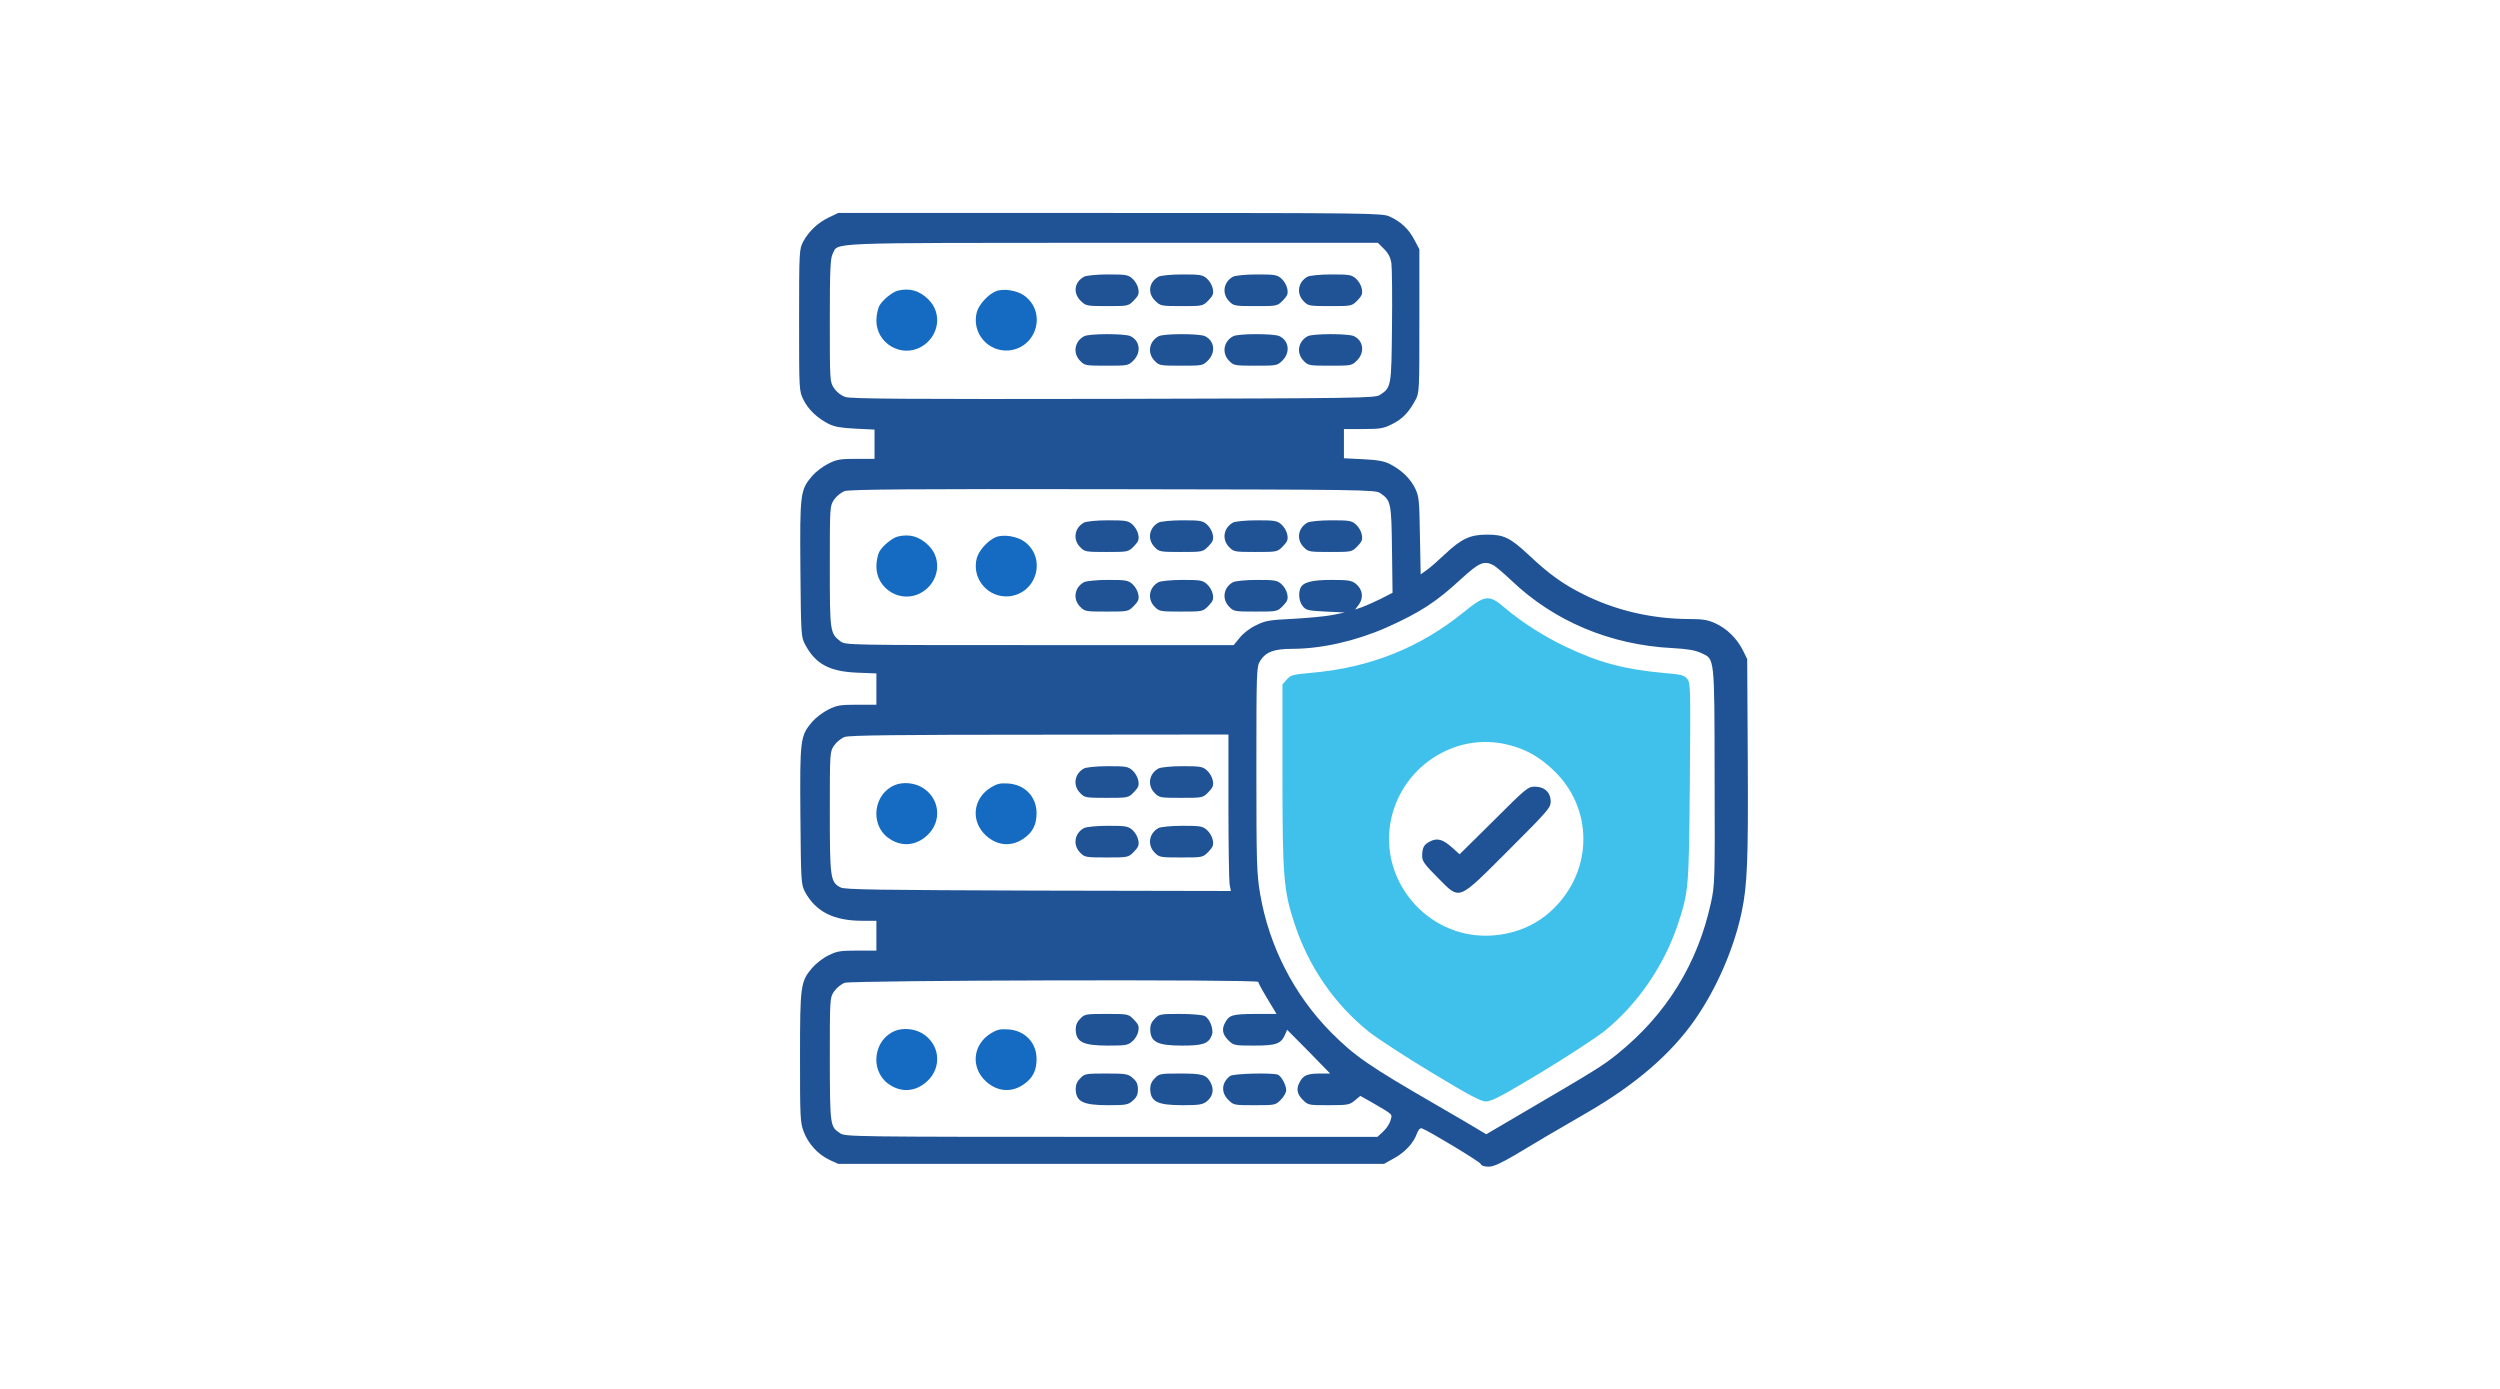 <svg width="270" height="150" viewBox="0 0 270 150" fill="none" xmlns="http://www.w3.org/2000/svg">
<g clip-path="url(#clip0_1833_446)">
<path d="M89.52 23.483C88.334 24.046 87.348 24.971 86.744 26.098C86.322 26.903 86.302 27.104 86.302 34.567C86.302 42.152 86.302 42.212 86.764 43.157C87.287 44.224 88.233 45.129 89.48 45.773C90.124 46.094 90.808 46.215 92.397 46.296L94.449 46.396V47.965V49.555H92.478C90.768 49.555 90.365 49.615 89.46 50.078C88.877 50.359 88.092 50.963 87.71 51.406C86.422 52.934 86.382 53.276 86.443 61.444C86.503 68.565 86.523 68.787 86.945 69.591C88.072 71.724 89.581 72.528 92.598 72.649L94.65 72.73V74.419V76.109H92.578C90.748 76.109 90.385 76.17 89.46 76.632C88.877 76.914 88.092 77.518 87.71 77.96C86.422 79.489 86.382 79.831 86.443 88.099C86.503 95.261 86.523 95.543 86.945 96.327C88.092 98.46 90.044 99.445 93.121 99.445H94.65V101.055V102.664H92.578C90.748 102.664 90.385 102.724 89.46 103.187C88.877 103.469 88.112 104.072 87.73 104.515C86.463 106.004 86.402 106.366 86.402 114.151C86.402 120.689 86.422 121.232 86.805 122.238C87.308 123.546 88.354 124.692 89.601 125.276L90.526 125.698H119.998H149.47L150.556 125.095C151.743 124.451 152.668 123.445 153.03 122.419C153.212 121.956 153.372 121.796 153.594 121.876C154.459 122.218 159.81 125.457 159.911 125.698C159.971 125.879 160.293 126 160.755 126C161.299 126 162.043 125.658 163.632 124.733C165.724 123.465 168.118 122.057 171.498 120.106C176.668 117.108 180.511 113.789 183.065 110.107C185.379 106.788 187.27 102.443 188.095 98.52C188.718 95.583 188.819 92.927 188.759 82.044L188.698 71.181L188.236 70.235C187.592 68.968 186.526 67.902 185.298 67.338C184.474 66.956 183.93 66.856 182.522 66.856C178.438 66.856 174.455 65.93 170.955 64.16C168.822 63.094 167.294 62.007 165.101 59.935C163.089 58.064 162.405 57.722 160.534 57.742C158.764 57.742 157.798 58.205 156.008 59.895C155.284 60.579 154.419 61.343 154.056 61.585L153.433 62.027L153.352 57.863C153.292 53.96 153.252 53.618 152.829 52.733C152.306 51.667 151.361 50.762 150.113 50.118C149.47 49.796 148.786 49.675 147.217 49.595L145.145 49.494V47.925V46.336H147.217C149.047 46.336 149.409 46.276 150.335 45.813C151.461 45.25 152.145 44.545 152.849 43.238C153.292 42.433 153.292 42.272 153.292 34.668V26.923L152.749 25.897C152.145 24.73 151.28 23.925 150.073 23.382C149.309 23.02 147.88 23 119.897 23H90.526L89.52 23.483ZM149.47 26.883C149.953 27.365 150.174 27.808 150.274 28.452C150.335 28.935 150.375 32.013 150.335 35.272C150.274 41.769 150.254 41.85 149.027 42.654C148.504 42.996 146.834 43.017 120.28 43.077C97.99 43.117 91.915 43.077 91.311 42.876C90.828 42.715 90.365 42.353 90.084 41.93C89.621 41.246 89.621 41.186 89.621 34.628C89.621 29.116 89.681 27.909 89.923 27.426C90.587 26.158 88.555 26.239 120.058 26.219H148.806L149.47 26.883ZM149.027 53.236C150.214 54.021 150.274 54.242 150.335 59.352L150.395 64.019L149.148 64.663C148.444 65.005 147.538 65.407 147.116 65.568L146.352 65.829L146.774 65.266C147.297 64.542 147.156 63.617 146.412 63.033C145.969 62.691 145.587 62.631 143.797 62.631C141.624 62.631 140.699 62.892 140.437 63.536C140.196 64.16 140.316 65.005 140.699 65.467C141.041 65.91 141.282 65.95 143.173 66.051L145.245 66.151L143.837 66.433C143.072 66.574 141.161 66.755 139.592 66.835C137.057 66.956 136.635 67.037 135.629 67.54C134.985 67.841 134.241 68.425 133.879 68.887L133.235 69.672H112.273C91.291 69.672 91.291 69.672 90.748 69.249C89.641 68.384 89.621 68.223 89.621 61.162C89.621 54.705 89.621 54.644 90.084 53.96C90.345 53.578 90.848 53.176 91.231 53.035C91.774 52.854 98.634 52.794 120.199 52.834C146.834 52.874 148.504 52.894 149.027 53.236ZM161.299 61.042C161.54 61.182 162.425 61.927 163.25 62.711C167.877 67.117 173.932 69.652 180.611 69.994C182.221 70.074 183.106 70.235 183.709 70.517C185.198 71.201 185.158 70.738 185.178 83.855C185.218 95.201 185.198 95.583 184.775 97.534C183.327 104.133 179.947 109.584 174.677 113.829C173.168 115.056 172.363 115.559 164.457 120.186L160.514 122.5L158.321 121.192C157.094 120.488 155.605 119.623 155.002 119.261C147.8 115.096 146.291 114.05 143.736 111.475C139.773 107.472 137.057 102.201 136.092 96.528C135.73 94.376 135.689 93.249 135.689 83.11C135.689 72.347 135.71 72.005 136.092 71.382C136.695 70.416 137.58 70.074 139.552 70.074C142.71 70.074 146.412 69.229 149.671 67.801C153.332 66.171 155.103 65.025 157.778 62.55C159.75 60.74 160.273 60.519 161.299 61.042ZM132.672 87.013C132.672 91.258 132.732 95.06 132.793 95.482L132.933 96.227L112.132 96.186C94.852 96.126 91.231 96.086 90.788 95.844C89.681 95.281 89.621 94.859 89.621 87.717C89.621 81.259 89.621 81.199 90.084 80.515C90.345 80.133 90.848 79.731 91.231 79.59C91.754 79.409 97.064 79.348 112.313 79.348L132.672 79.328V87.013ZM135.891 106.044C135.891 106.144 136.333 106.969 136.876 107.854L137.862 109.504H135.529C133.074 109.524 132.752 109.625 132.31 110.449C131.928 111.154 132.028 111.717 132.652 112.34C133.235 112.904 133.275 112.924 135.428 112.924C137.822 112.924 138.345 112.743 138.788 111.737L139.009 111.214L141.342 113.568L143.656 115.941H142.449C141.161 115.962 140.739 116.143 140.357 116.887C139.974 117.591 140.075 118.154 140.699 118.778C141.282 119.361 141.322 119.361 143.495 119.361C145.567 119.361 145.748 119.321 146.311 118.858L146.915 118.355L148.202 119.08C150.536 120.448 150.375 120.287 150.174 121.011C150.073 121.373 149.711 121.916 149.369 122.218L148.766 122.781H120.038C91.995 122.781 91.311 122.761 90.748 122.399C89.641 121.675 89.641 121.614 89.621 114.412C89.621 107.814 89.621 107.754 90.084 107.07C90.345 106.688 90.848 106.285 91.231 106.144C92.055 105.863 135.891 105.762 135.891 106.044Z" fill="#205395"/>
<path d="M117.081 29.88C116.015 30.463 115.854 31.671 116.739 32.515C117.282 33.038 117.383 33.059 119.575 33.059C121.829 33.059 121.849 33.059 122.452 32.455C122.955 31.932 123.036 31.731 122.935 31.188C122.875 30.826 122.593 30.343 122.291 30.081C121.829 29.679 121.587 29.639 119.636 29.639C118.449 29.639 117.302 29.759 117.081 29.88Z" fill="#205395"/>
<path d="M125.128 29.88C124.062 30.463 123.901 31.671 124.786 32.515C125.329 33.038 125.43 33.059 127.622 33.059C129.875 33.059 129.896 33.059 130.499 32.455C131.002 31.932 131.082 31.731 130.982 31.188C130.922 30.826 130.64 30.343 130.338 30.081C129.875 29.679 129.634 29.639 127.683 29.639C126.496 29.639 125.349 29.759 125.128 29.88Z" fill="#205395"/>
<path d="M133.174 29.88C132.128 30.443 131.927 31.731 132.772 32.556C133.235 33.038 133.376 33.059 135.588 33.059C137.922 33.059 137.942 33.059 138.546 32.455C139.049 31.932 139.129 31.731 139.028 31.188C138.968 30.826 138.686 30.343 138.385 30.081C137.922 29.679 137.681 29.639 135.729 29.639C134.542 29.639 133.396 29.759 133.174 29.88Z" fill="#205395"/>
<path d="M141.221 29.88C140.175 30.443 139.974 31.731 140.819 32.556C141.282 33.038 141.422 33.059 143.635 33.059C145.969 33.059 145.989 33.059 146.593 32.455C147.095 31.932 147.176 31.731 147.075 31.188C147.015 30.826 146.733 30.343 146.432 30.081C145.969 29.679 145.727 29.639 143.776 29.639C142.589 29.639 141.443 29.759 141.221 29.88Z" fill="#205395"/>
<path d="M117.081 36.318C116.035 36.881 115.833 38.168 116.678 38.993C117.141 39.476 117.282 39.496 119.495 39.496C121.808 39.496 121.848 39.496 122.432 38.913C123.277 38.048 123.116 36.78 122.07 36.297C121.446 36.016 117.604 36.016 117.081 36.318Z" fill="#205395"/>
<path d="M125.127 36.318C124.081 36.881 123.88 38.168 124.725 38.993C125.188 39.476 125.329 39.496 127.542 39.496C129.855 39.496 129.895 39.496 130.479 38.913C131.324 38.048 131.163 36.78 130.117 36.297C129.493 36.016 125.651 36.016 125.127 36.318Z" fill="#205395"/>
<path d="M133.174 36.318C132.128 36.881 131.927 38.168 132.772 38.993C133.235 39.476 133.376 39.496 135.588 39.496C137.902 39.496 137.942 39.496 138.526 38.913C139.37 38.048 139.21 36.78 138.163 36.297C137.54 36.016 133.697 36.016 133.174 36.318Z" fill="#205395"/>
<path d="M141.221 36.318C140.175 36.881 139.974 38.168 140.819 38.993C141.282 39.476 141.422 39.496 143.635 39.496C145.949 39.496 145.989 39.496 146.572 38.913C147.417 38.048 147.256 36.78 146.21 36.297C145.587 36.016 141.744 36.016 141.221 36.318Z" fill="#205395"/>
<path d="M117.081 56.435C116.035 56.998 115.833 58.285 116.678 59.11C117.141 59.593 117.282 59.613 119.495 59.613C121.828 59.613 121.848 59.613 122.452 59.01C122.955 58.487 123.035 58.285 122.935 57.742C122.874 57.38 122.593 56.898 122.291 56.636C121.828 56.234 121.587 56.193 119.635 56.193C118.449 56.193 117.302 56.314 117.081 56.435Z" fill="#205395"/>
<path d="M125.127 56.435C124.081 56.998 123.88 58.285 124.725 59.11C125.188 59.593 125.329 59.613 127.542 59.613C129.875 59.613 129.895 59.613 130.499 59.01C131.002 58.487 131.082 58.285 130.982 57.742C130.921 57.38 130.64 56.898 130.338 56.636C129.875 56.234 129.634 56.193 127.682 56.193C126.495 56.193 125.349 56.314 125.127 56.435Z" fill="#205395"/>
<path d="M133.174 56.435C132.128 56.998 131.927 58.285 132.772 59.11C133.235 59.593 133.376 59.613 135.588 59.613C137.922 59.613 137.942 59.613 138.546 59.01C139.049 58.487 139.129 58.285 139.028 57.742C138.968 57.38 138.686 56.898 138.385 56.636C137.922 56.234 137.681 56.193 135.729 56.193C134.542 56.193 133.396 56.314 133.174 56.435Z" fill="#205395"/>
<path d="M141.221 56.435C140.175 56.998 139.974 58.285 140.819 59.11C141.282 59.593 141.422 59.613 143.635 59.613C145.969 59.613 145.989 59.613 146.593 59.01C147.095 58.487 147.176 58.285 147.075 57.742C147.015 57.38 146.733 56.898 146.432 56.636C145.969 56.234 145.727 56.193 143.776 56.193C142.589 56.193 141.443 56.314 141.221 56.435Z" fill="#205395"/>
<path d="M117.081 62.872C116.035 63.435 115.833 64.723 116.678 65.548C117.141 66.031 117.282 66.051 119.495 66.051C121.828 66.051 121.848 66.051 122.452 65.447C122.955 64.924 123.035 64.723 122.935 64.18C122.874 63.818 122.593 63.335 122.291 63.073C121.828 62.671 121.587 62.631 119.635 62.631C118.449 62.631 117.302 62.752 117.081 62.872Z" fill="#205395"/>
<path d="M125.127 62.872C124.081 63.435 123.88 64.723 124.725 65.548C125.188 66.031 125.329 66.051 127.542 66.051C129.875 66.051 129.895 66.051 130.499 65.447C131.002 64.924 131.082 64.723 130.982 64.18C130.921 63.818 130.64 63.335 130.338 63.073C129.875 62.671 129.634 62.631 127.682 62.631C126.495 62.631 125.349 62.752 125.127 62.872Z" fill="#205395"/>
<path d="M133.174 62.872C132.128 63.435 131.927 64.723 132.772 65.548C133.235 66.031 133.376 66.051 135.588 66.051C137.922 66.051 137.942 66.051 138.546 65.447C139.049 64.924 139.129 64.723 139.028 64.18C138.968 63.818 138.686 63.335 138.385 63.073C137.922 62.671 137.681 62.631 135.729 62.631C134.542 62.631 133.396 62.752 133.174 62.872Z" fill="#205395"/>
<path d="M161.319 88.622L157.637 92.263L156.833 91.539C155.827 90.634 155.223 90.473 154.439 90.875C153.775 91.217 153.594 91.539 153.594 92.485C153.594 93.008 153.875 93.39 155.263 94.778C157.738 97.252 157.315 97.413 162.888 91.861C167.173 87.576 167.475 87.234 167.475 86.57C167.475 85.585 166.811 84.961 165.765 84.961C165.02 84.961 164.799 85.142 161.319 88.622Z" fill="#205395"/>
<path d="M117.081 82.99C116.035 83.553 115.833 84.84 116.678 85.665C117.141 86.148 117.282 86.168 119.495 86.168C121.828 86.168 121.848 86.168 122.452 85.564C122.955 85.041 123.035 84.84 122.935 84.297C122.874 83.935 122.593 83.452 122.291 83.191C121.828 82.788 121.587 82.748 119.635 82.748C118.449 82.748 117.302 82.869 117.081 82.99Z" fill="#205395"/>
<path d="M125.127 82.99C124.081 83.553 123.88 84.84 124.725 85.665C125.188 86.148 125.329 86.168 127.542 86.168C129.875 86.168 129.895 86.168 130.499 85.564C131.002 85.041 131.082 84.84 130.982 84.297C130.921 83.935 130.64 83.452 130.338 83.191C129.875 82.788 129.634 82.748 127.682 82.748C126.495 82.748 125.349 82.869 125.127 82.99Z" fill="#205395"/>
<path d="M117.081 89.427C116.035 89.99 115.833 91.278 116.678 92.103C117.141 92.585 117.282 92.606 119.495 92.606C121.828 92.606 121.848 92.606 122.452 92.002C122.955 91.479 123.035 91.278 122.935 90.735C122.874 90.373 122.593 89.89 122.291 89.628C121.828 89.226 121.587 89.186 119.635 89.186C118.449 89.186 117.302 89.306 117.081 89.427Z" fill="#205395"/>
<path d="M125.127 89.427C124.081 89.99 123.88 91.278 124.725 92.103C125.188 92.585 125.329 92.606 127.542 92.606C129.875 92.606 129.895 92.606 130.499 92.002C131.002 91.479 131.082 91.278 130.982 90.735C130.921 90.373 130.64 89.89 130.338 89.628C129.875 89.226 129.634 89.186 127.682 89.186C126.495 89.186 125.349 89.306 125.127 89.427Z" fill="#205395"/>
<path d="M116.679 110.007C116.337 110.329 116.176 110.711 116.176 111.154C116.196 112.542 116.94 112.924 119.676 112.924C121.587 112.924 121.829 112.884 122.291 112.461C122.593 112.22 122.875 111.737 122.935 111.375C123.036 110.832 122.955 110.63 122.452 110.107C121.849 109.504 121.829 109.504 119.495 109.504C117.282 109.504 117.141 109.524 116.679 110.007Z" fill="#205395"/>
<path d="M124.726 110.007C124.384 110.329 124.223 110.711 124.223 111.154C124.243 112.542 124.987 112.924 127.683 112.924C129.936 112.924 130.519 112.723 130.881 111.797C131.103 111.174 130.68 110.027 130.097 109.725C129.855 109.604 128.669 109.504 127.441 109.504C125.349 109.504 125.188 109.524 124.726 110.007Z" fill="#205395"/>
<path d="M116.679 116.444C116.337 116.766 116.176 117.148 116.176 117.591C116.196 118.979 116.94 119.361 119.676 119.361C121.607 119.361 121.829 119.321 122.332 118.879C122.754 118.516 122.895 118.235 122.895 117.651C122.895 117.068 122.754 116.786 122.332 116.424C121.829 115.982 121.607 115.941 119.475 115.941C117.282 115.941 117.141 115.962 116.679 116.444Z" fill="#205395"/>
<path d="M124.726 116.444C124.384 116.766 124.223 117.148 124.223 117.591C124.243 118.979 124.987 119.361 127.703 119.361C129.493 119.361 129.876 119.301 130.318 118.959C130.982 118.436 131.143 117.692 130.761 116.947C130.298 116.062 129.896 115.941 127.441 115.941C125.349 115.941 125.188 115.962 124.726 116.444Z" fill="#205395"/>
<path d="M132.853 116.203C131.928 116.907 131.847 117.973 132.652 118.778C133.235 119.361 133.276 119.361 135.489 119.361C137.702 119.361 137.742 119.361 138.325 118.778C138.647 118.456 138.909 117.993 138.909 117.752C138.909 117.169 138.385 116.223 138.003 116.062C137.38 115.841 133.195 115.941 132.853 116.203Z" fill="#205395"/>
<path d="M96.964 31.389C96.34 31.55 95.294 32.415 94.952 33.059C94.791 33.38 94.65 34.085 94.65 34.628C94.65 37.082 97.326 38.671 99.478 37.464C101.43 36.358 101.812 33.823 100.243 32.314C99.257 31.369 98.251 31.087 96.964 31.389Z" fill="#156BC1"/>
<path d="M107.525 31.469C106.7 31.811 105.714 32.898 105.493 33.722C104.91 35.935 106.7 38.048 108.973 37.846C111.951 37.545 113.057 33.783 110.683 31.972C109.899 31.369 108.35 31.107 107.525 31.469Z" fill="#156BC1"/>
<path d="M96.964 57.944C96.34 58.105 95.294 58.969 94.952 59.613C94.791 59.935 94.65 60.639 94.65 61.182C94.65 63.637 97.326 65.226 99.478 64.019C101.43 62.913 101.812 60.378 100.243 58.869C99.257 57.923 98.251 57.642 96.964 57.944Z" fill="#156BC1"/>
<path d="M107.525 58.024C106.7 58.366 105.714 59.452 105.493 60.277C104.91 62.49 106.7 64.602 108.973 64.401C111.951 64.099 113.057 60.337 110.683 58.527C109.899 57.923 108.35 57.662 107.525 58.024Z" fill="#156BC1"/>
<path d="M158.06 66.131C153.312 69.974 147.921 72.126 141.584 72.669C139.612 72.85 139.371 72.911 138.969 73.394L138.506 73.917V83.694C138.506 94.698 138.627 96.227 139.834 99.828C141.362 104.454 144.139 108.458 147.82 111.415C148.725 112.139 151.783 114.131 154.62 115.841C158.724 118.315 159.931 118.959 160.494 118.959C161.077 118.959 162.284 118.315 166.408 115.841C169.265 114.111 172.363 112.079 173.309 111.335C176.869 108.458 179.746 104.253 181.235 99.747C182.381 96.227 182.402 95.965 182.502 84.458C182.583 74.299 182.583 73.756 182.221 73.313C181.899 72.931 181.577 72.83 179.766 72.689C175.501 72.307 172.685 71.563 169.104 69.853C166.771 68.746 164.377 67.218 162.546 65.669C160.816 64.18 160.413 64.22 158.06 66.131ZM162.948 80.455C164.799 80.917 166.227 81.722 167.716 83.13C172.081 87.214 172.102 93.913 167.776 98.138C165.865 100.029 163.25 101.055 160.434 101.055C154.117 101.055 149.168 95.281 150.134 89.045C151.079 82.969 157.114 78.926 162.948 80.455Z" fill="#40C1EC"/>
<path d="M96.662 84.78C94.368 85.705 93.926 88.964 95.877 90.453C97.245 91.479 98.834 91.398 100.102 90.252C101.812 88.703 101.51 86.128 99.518 85.001C98.673 84.538 97.527 84.438 96.662 84.78Z" fill="#156BC1"/>
<path d="M107.022 85.041C105.05 86.248 104.809 88.723 106.498 90.252C107.766 91.398 109.355 91.479 110.703 90.453C111.568 89.809 111.95 89.004 111.95 87.818C111.95 86.067 110.703 84.74 108.892 84.619C108.027 84.559 107.685 84.639 107.022 85.041Z" fill="#156BC1"/>
<path d="M96.662 111.335C94.368 112.26 93.926 115.519 95.877 117.008C97.245 118.034 98.834 117.953 100.102 116.806C101.812 115.257 101.51 112.682 99.518 111.556C98.673 111.093 97.527 110.993 96.662 111.335Z" fill="#156BC1"/>
<path d="M107.022 111.596C105.05 112.803 104.809 115.278 106.498 116.806C107.766 117.953 109.355 118.034 110.703 117.008C111.568 116.364 111.95 115.559 111.95 114.372C111.95 112.622 110.703 111.294 108.892 111.174C108.027 111.113 107.685 111.194 107.022 111.596Z" fill="#156BC1"/>
</g>
<defs>
<clipPath id="clip0_1833_446">
<rect width="103" height="103" fill="white" transform="translate(86 23)"/>
</clipPath>
</defs>
</svg>
